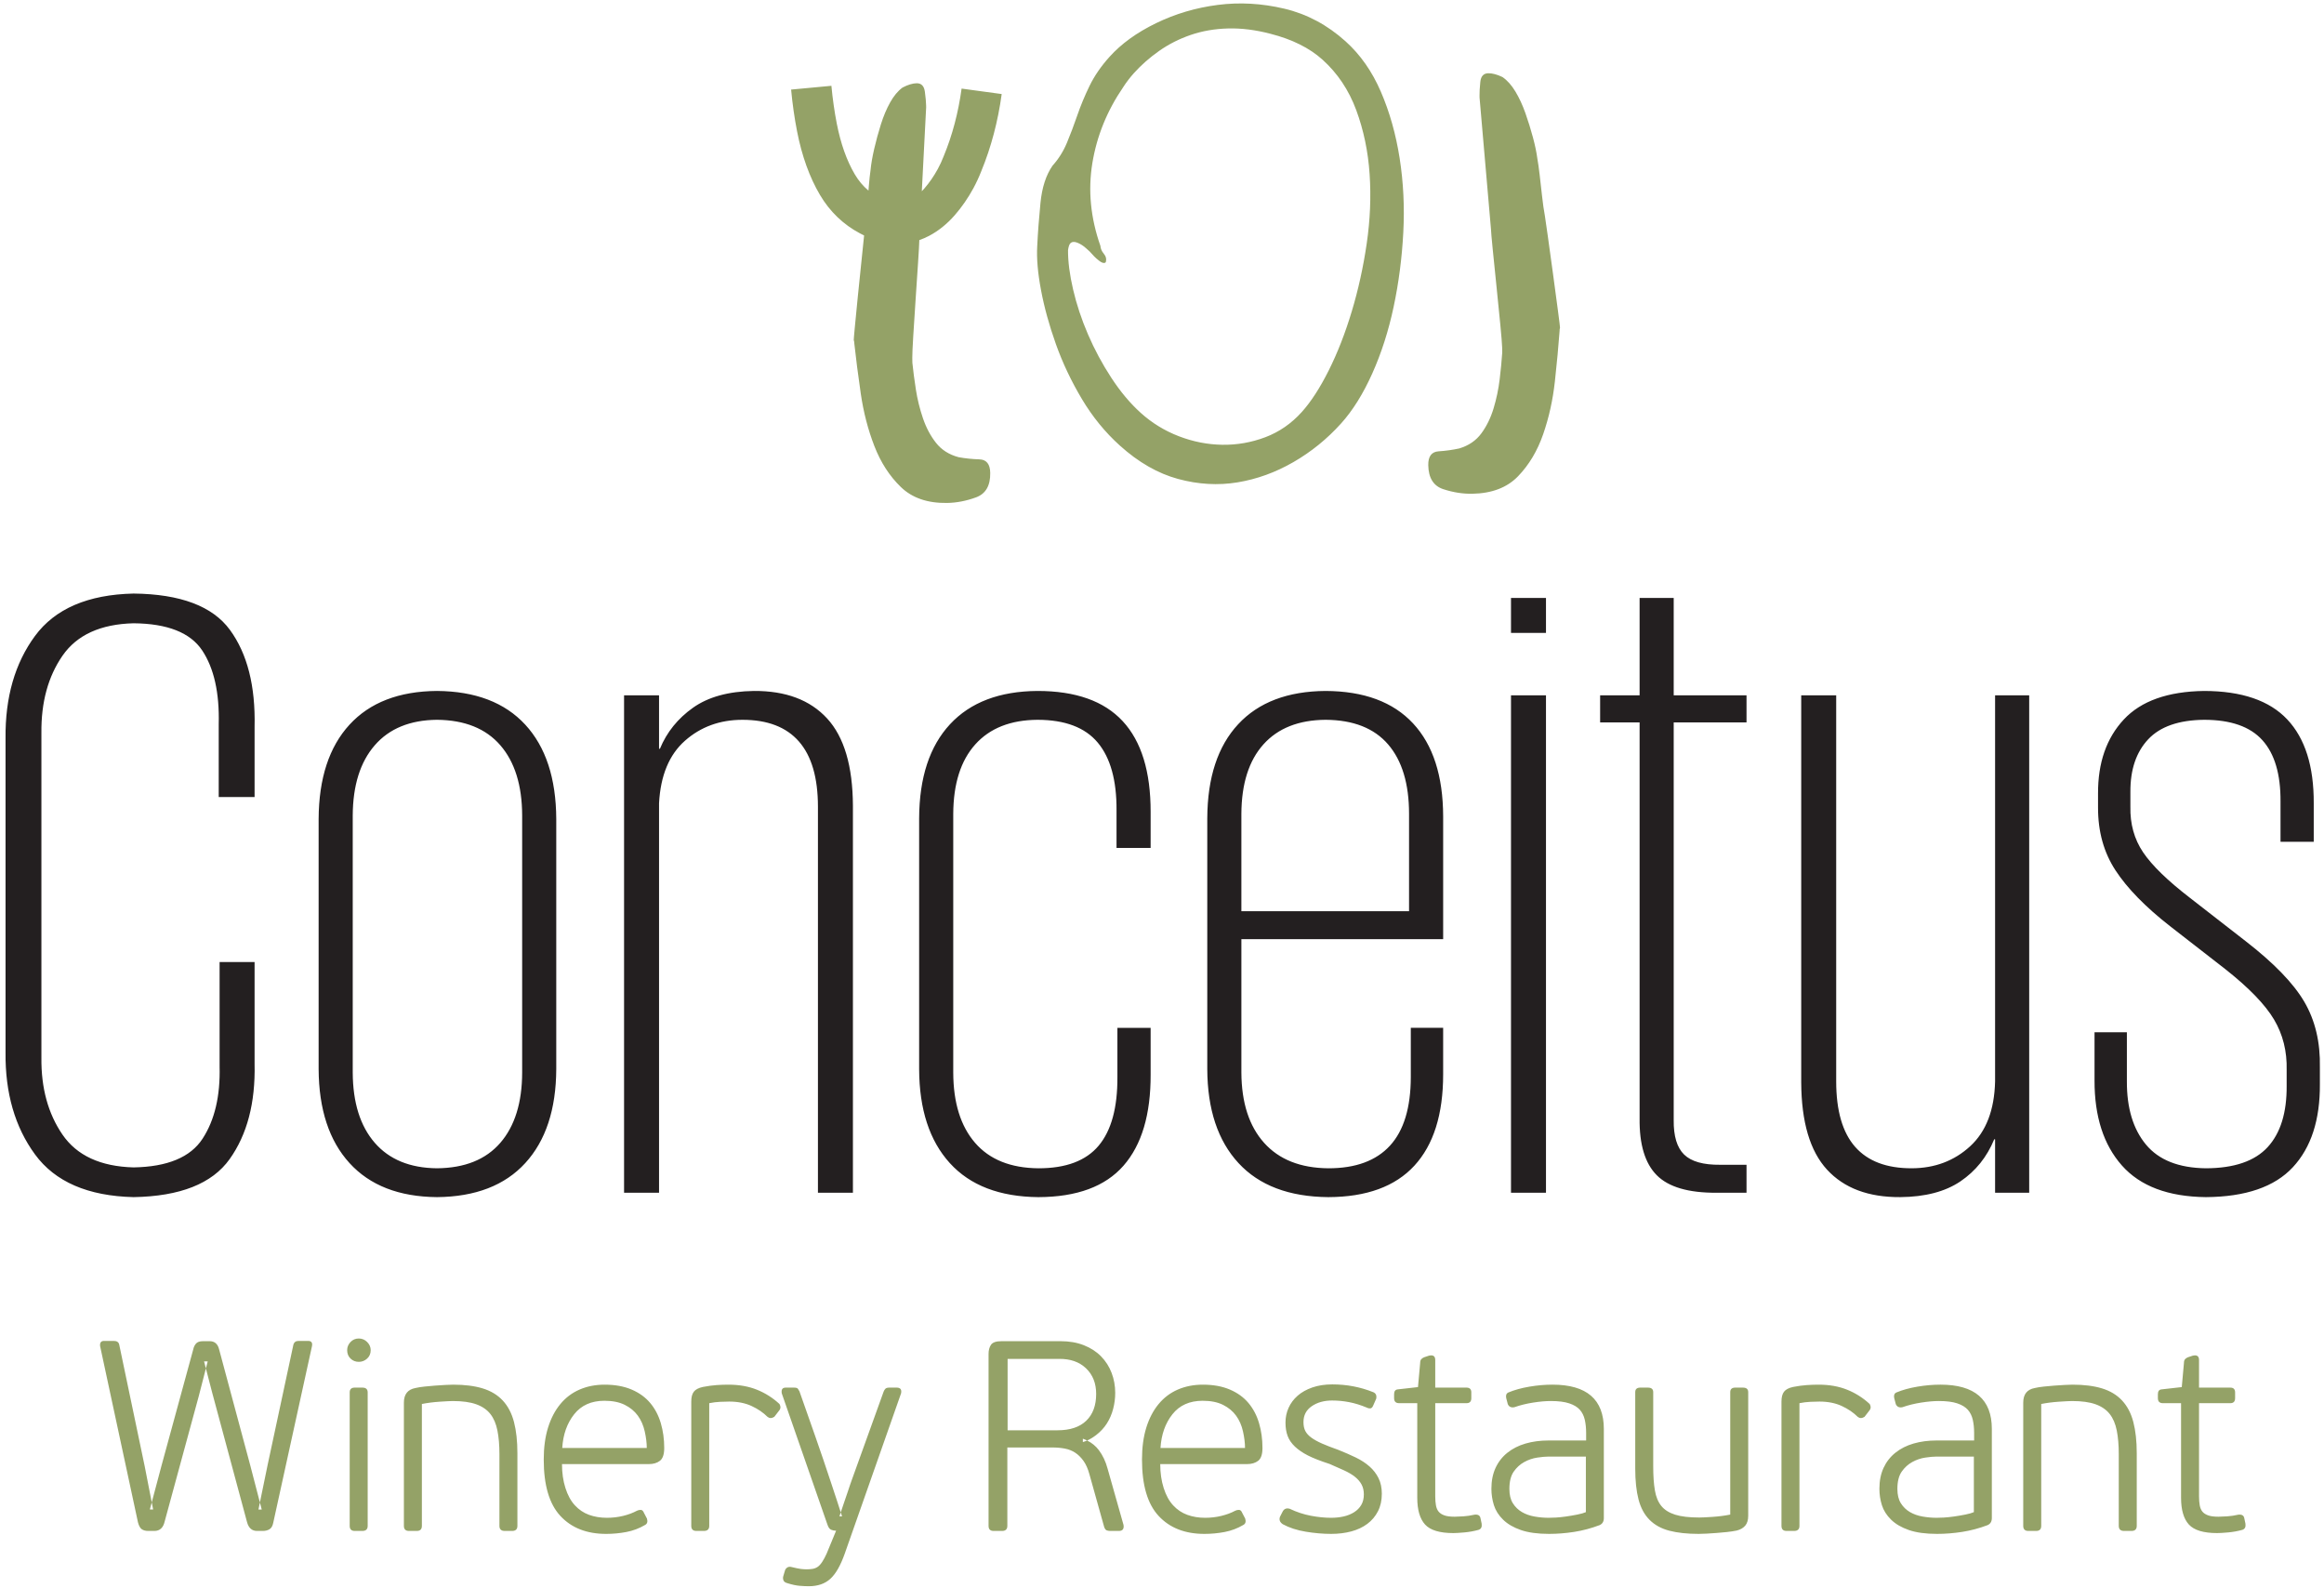 <svg width="420" height="287" viewBox="0 0 420 287" version="1.1" xmlns="http://www.w3.org/2000/svg" xml:space="preserve" style="fill-rule:evenodd;clip-rule:evenodd;stroke-linejoin:round;stroke-miterlimit:2;">
    <path d="M331.842,125.644l0,69.761c0.003,5.302 1.147,9.246 3.431,11.833c2.284,2.586 5.688,3.874 10.213,3.864c4.168,-0.01 7.692,-1.338 10.571,-3.983c2.879,-2.647 4.379,-6.55 4.501,-11.714l0,-69.761l6.164,0l0,89.877l-6.164,0l0,-9.651l-0.158,0c-1.323,3.208 -3.358,5.741 -6.108,7.599c-2.751,1.858 -6.373,2.806 -10.869,2.845c-5.743,0.038 -10.155,-1.617 -13.235,-4.964c-3.08,-3.347 -4.636,-8.609 -4.668,-15.786l0,-69.92l6.322,0Zm-123.897,60.084l0,8.405c0.028,7.238 -1.608,12.739 -4.906,16.503c-3.298,3.763 -8.424,5.657 -15.377,5.679c-7.007,-0.063 -12.344,-2.114 -16.012,-6.155c-3.668,-4.041 -5.516,-9.701 -5.541,-16.978l0,-45.356c0.039,-7.341 1.899,-12.994 5.581,-16.959c3.681,-3.966 8.953,-5.97 15.813,-6.016c6.891,-0.001 12.023,1.82 15.397,5.461c3.374,3.641 5.056,9.109 5.045,16.403l0,6.502l-6.163,0l0,-6.819c0.03,-5.398 -1.101,-9.469 -3.391,-12.211c-2.291,-2.743 -5.92,-4.117 -10.888,-4.124c-4.869,0.033 -8.616,1.514 -11.244,4.441c-2.628,2.927 -3.957,7.103 -3.986,12.528l0,46.784c0.017,5.438 1.332,9.667 3.946,12.687c2.615,3.02 6.429,4.553 11.443,4.599c4.968,0.007 8.597,-1.354 10.887,-4.084c2.291,-2.728 3.421,-6.865 3.391,-12.409l0,-8.881l6.005,0Zm-107.416,-37.744c-0.035,-7.347 -1.902,-13.026 -5.6,-17.038c-3.698,-4.011 -9.015,-6.043 -15.952,-6.095c-6.861,0.052 -12.131,2.084 -15.813,6.095c-3.682,4.012 -5.542,9.691 -5.58,17.038l0,45.198c0.038,7.277 1.898,12.937 5.58,16.978c3.682,4.041 8.952,6.093 15.813,6.154c6.937,-0.061 12.254,-2.113 15.952,-6.154c3.698,-4.041 5.565,-9.701 5.6,-16.978l0,-45.198Zm-54.52,25.852l0,18.395c0.16,7.04 -1.344,12.778 -4.511,17.216c-3.167,4.437 -8.953,6.726 -17.358,6.867c-8.252,-0.197 -14.19,-2.77 -17.815,-7.72c-3.626,-4.95 -5.4,-11.091 -5.323,-18.425l0,-56.772c-0.077,-7.403 1.697,-13.564 5.323,-18.484c3.625,-4.92 9.563,-7.474 17.815,-7.661c8.474,0.092 14.28,2.282 17.417,6.571c3.137,4.289 4.621,10.126 4.452,17.513l0,12.687l-6.481,0l0,-13.163c0.143,-5.685 -0.856,-10.133 -2.994,-13.341c-2.138,-3.208 -6.27,-4.84 -12.394,-4.896c-5.969,0.152 -10.252,2.108 -12.85,5.868c-2.598,3.76 -3.867,8.411 -3.807,13.955l0,58.675c-0.06,5.474 1.209,10.106 3.807,13.895c2.598,3.79 6.881,5.766 12.85,5.928c6.131,-0.106 10.289,-1.837 12.473,-5.194c2.185,-3.356 3.21,-7.704 3.074,-13.043l0,-18.871l6.322,0Zm338.367,12.685l0,8.881c-0.02,4.817 1.13,8.623 3.45,11.418c2.321,2.796 5.93,4.222 10.828,4.282c5.121,-0.016 8.842,-1.292 11.166,-3.826c2.323,-2.534 3.466,-6.228 3.43,-11.081l0,-2.855c0.083,-3.376 -0.677,-6.416 -2.28,-9.119c-1.603,-2.702 -4.545,-5.742 -8.825,-9.119l-9.996,-7.77c-4.425,-3.46 -7.699,-6.81 -9.822,-10.051c-2.123,-3.241 -3.177,-7.028 -3.164,-11.359l0,-2.537c-0.024,-5.56 1.526,-10.016 4.649,-13.37c3.123,-3.355 7.965,-5.075 14.525,-5.164c6.795,0.012 11.802,1.727 15.021,5.144c3.219,3.416 4.815,8.461 4.788,15.134l0,6.978l-6.005,0l0,-7.295c0.03,-4.916 -1.061,-8.603 -3.273,-11.061c-2.211,-2.459 -5.722,-3.687 -10.531,-3.687c-4.581,0.046 -7.953,1.222 -10.114,3.528c-2.162,2.306 -3.233,5.465 -3.213,9.475l0,2.696c-0.066,3.126 0.7,5.875 2.3,8.247c1.6,2.372 4.429,5.122 8.489,8.247l9.995,7.771c5.136,3.975 8.688,7.642 10.653,11.002c1.965,3.36 2.901,7.305 2.808,11.835l0,3.013c0.044,6.471 -1.584,11.483 -4.886,15.035c-3.302,3.553 -8.54,5.352 -15.715,5.401c-6.807,-0.075 -11.868,-1.98 -15.179,-5.718c-3.311,-3.737 -4.96,-8.854 -4.946,-15.353l0,-8.722l5.847,0Zm-123.565,-0.799l0,8.407c-0.002,7.24 -1.737,12.742 -5.204,16.506c-3.466,3.764 -8.651,5.657 -15.555,5.679c-7.089,-0.061 -12.498,-2.113 -16.229,-6.155c-3.732,-4.041 -5.611,-9.702 -5.64,-16.981l0,-45.347c0.038,-7.343 1.898,-12.997 5.58,-16.963c3.681,-3.966 8.953,-5.971 15.813,-6.017c6.923,0.032 12.188,1.985 15.793,5.858c3.606,3.874 5.42,9.475 5.442,16.805l0,22.187l-36.465,0l0,24.111c0.029,5.439 1.398,9.67 4.105,12.69c2.707,3.02 6.574,4.554 11.601,4.6c4.925,0.007 8.64,-1.355 11.144,-4.085c2.505,-2.729 3.761,-6.867 3.768,-12.412l0,-8.883l5.847,0Zm41.666,-77.677l0,17.599l13.16,0l0,4.895l-13.16,0l0,71.841c-0.035,2.904 0.592,4.986 1.883,6.244c1.292,1.259 3.466,1.874 6.521,1.844l4.756,0l0,5.054l-5.391,0c-5.086,0.033 -8.694,-1.021 -10.827,-3.163c-2.133,-2.143 -3.168,-5.575 -3.105,-10.296l0,-71.524l-7.134,0l0,-4.895l7.134,0l0,-17.599l6.163,0Zm-183.213,27.251c1.242,-3.001 3.238,-5.475 5.989,-7.421c2.749,-1.947 6.412,-2.955 10.986,-3.024c5.744,-0.037 10.155,1.618 13.236,4.965c3.08,3.347 4.636,8.608 4.668,15.786l0,69.919l-6.322,0l0,-69.761c-0.003,-5.232 -1.147,-9.156 -3.431,-11.772c-2.284,-2.617 -5.688,-3.924 -10.213,-3.924c-4.079,0.003 -7.543,1.265 -10.392,3.785c-2.849,2.52 -4.409,6.279 -4.68,11.277l0,70.395l-6.322,0l0,-89.877l6.322,0l0,9.652l0.159,0Zm160.13,-9.652l0,89.877l-6.322,0l0,-89.877l6.322,0Zm-200.417,85.458c-4.869,-0.046 -8.617,-1.579 -11.244,-4.599c-2.627,-3.02 -3.957,-7.249 -3.986,-12.687l0,-46.466c0.029,-5.439 1.359,-9.667 3.986,-12.687c2.627,-3.02 6.375,-4.553 11.244,-4.6c5.014,0.047 8.828,1.58 11.442,4.6c2.615,3.02 3.931,7.248 3.947,12.687l0,46.466c-0.016,5.438 -1.332,9.667 -3.947,12.687c-2.614,3.02 -6.428,4.553 -11.442,4.599Zm175.671,-46.455l0,-17.609c-0.004,-5.427 -1.266,-9.605 -3.788,-12.533c-2.522,-2.928 -6.283,-4.408 -11.284,-4.441c-4.869,0.033 -8.616,1.513 -11.244,4.441c-2.628,2.928 -3.957,7.106 -3.986,12.533l0,17.609l30.302,0Zm24.746,-56.602l0,6.322l-6.322,0l0,-6.322l6.322,0Z" style="fill:#231f20;"></path>
    <path d="M151.944,273.279c0.22,-0.657 0.424,-1.26 0.611,-1.811c0.254,-0.745 0.472,-1.384 0.656,-1.919c0.184,-0.534 0.329,-0.968 0.434,-1.299c0.105,-0.332 0.211,-0.631 0.317,-0.896l5.733,-15.904c0.085,-0.212 0.193,-0.384 0.326,-0.517c0.132,-0.132 0.367,-0.198 0.703,-0.198l1.332,0c0.672,0 0.933,0.35 0.782,1.048l-10.175,28.957c-0.757,2.139 -1.625,3.655 -2.602,4.546c-0.978,0.891 -2.276,1.338 -3.895,1.338c-0.475,0 -1.026,-0.025 -1.654,-0.076c-0.628,-0.051 -1.367,-0.209 -2.217,-0.475c-0.38,-0.098 -0.616,-0.27 -0.709,-0.519c-0.093,-0.248 -0.104,-0.493 -0.033,-0.734l0.343,-1.148c0.267,-0.482 0.652,-0.653 1.158,-0.514c0.781,0.188 1.344,0.303 1.69,0.346c0.345,0.042 0.692,0.064 1.041,0.064c0.384,0 0.741,-0.027 1.07,-0.081c0.329,-0.055 0.631,-0.174 0.906,-0.357c0.275,-0.182 0.55,-0.482 0.825,-0.9c0.275,-0.417 0.543,-0.918 0.806,-1.502l1.712,-4.143l-0.085,0c-0.269,0 -0.545,-0.059 -0.83,-0.177c-0.286,-0.12 -0.514,-0.458 -0.686,-1.016l-8.224,-23.629c-0.11,-0.685 0.124,-1.028 0.7,-1.028l1.523,0c0.359,0 0.591,0.069 0.695,0.208c0.102,0.138 0.196,0.29 0.279,0.456c0.985,2.798 1.948,5.536 2.888,8.214c0.94,2.678 1.881,5.449 2.825,8.311c0.33,0.959 0.665,1.973 1.006,3.041c0.256,0.803 0.505,1.575 0.749,2.314c-0.079,0.234 -0.159,0.474 -0.241,0.72l0.479,0c-0.079,-0.236 -0.158,-0.476 -0.238,-0.72Zm-42.673,-23.077c1.872,0 3.496,0.294 4.873,0.882c1.377,0.588 2.498,1.398 3.363,2.43c0.866,1.033 1.504,2.249 1.916,3.648c0.411,1.4 0.617,2.893 0.617,4.48c0,1.146 -0.259,1.917 -0.776,2.316c-0.518,0.4 -1.196,0.599 -2.036,0.599l-15.665,0c0,1.576 0.206,3.013 0.619,4.313c0.412,1.3 0.983,2.346 1.713,3.135c0.728,0.791 1.581,1.363 2.557,1.718c0.976,0.356 2.055,0.534 3.237,0.534c1.003,0 1.975,-0.114 2.917,-0.342c0.942,-0.229 1.781,-0.541 2.517,-0.939c0.194,-0.098 0.416,-0.147 0.665,-0.147c0.249,0 0.445,0.177 0.586,0.532l0.546,1.042c0.165,0.549 0.056,0.93 -0.329,1.14c-1.055,0.624 -2.183,1.05 -3.384,1.28c-1.201,0.229 -2.422,0.344 -3.661,0.344c-3.505,0 -6.262,-1.08 -8.269,-3.24c-2.008,-2.16 -3.012,-5.559 -3.012,-10.196c0,-2.176 0.26,-4.1 0.78,-5.773c0.52,-1.673 1.261,-3.09 2.223,-4.252c0.964,-1.162 2.125,-2.037 3.484,-2.623c1.358,-0.588 2.865,-0.881 4.519,-0.881Zm108.118,0c1.871,0 3.495,0.294 4.872,0.882c1.377,0.588 2.498,1.398 3.363,2.43c0.866,1.033 1.504,2.249 1.916,3.648c0.411,1.4 0.617,2.893 0.617,4.48c0,1.146 -0.259,1.917 -0.776,2.316c-0.518,0.4 -1.196,0.599 -2.036,0.599l-15.665,0c0,1.576 0.207,3.013 0.619,4.313c0.412,1.3 0.984,2.346 1.712,3.135c0.729,0.791 1.583,1.363 2.558,1.718c0.977,0.356 2.055,0.534 3.237,0.534c1.003,0 1.975,-0.114 2.917,-0.342c0.942,-0.229 1.781,-0.541 2.517,-0.939c0.194,-0.098 0.416,-0.147 0.665,-0.147c0.249,0 0.445,0.177 0.586,0.532l0.546,1.042c0.165,0.549 0.056,0.93 -0.328,1.14c-1.056,0.624 -2.184,1.05 -3.385,1.28c-1.201,0.229 -2.421,0.344 -3.661,0.344c-3.505,0 -6.262,-1.08 -8.269,-3.24c-2.008,-2.16 -3.011,-5.559 -3.011,-10.196c0,-2.176 0.259,-4.1 0.779,-5.773c0.52,-1.673 1.261,-3.09 2.224,-4.252c0.963,-1.162 2.124,-2.037 3.483,-2.623c1.358,-0.588 2.865,-0.881 4.52,-0.881Zm78.137,1.35c0,-0.544 0.304,-0.817 0.912,-0.817l1.377,0c0.64,0 0.96,0.273 0.96,0.818l0,13.426c0,1.699 0.099,3.135 0.297,4.311c0.199,1.176 0.587,2.118 1.165,2.827c0.578,0.709 1.411,1.235 2.496,1.577c1.087,0.343 2.539,0.514 4.357,0.514c0.455,0 1.254,-0.038 2.397,-0.114c1.142,-0.077 2.211,-0.215 3.206,-0.414l0,-22.127c0,-0.545 0.304,-0.818 0.913,-0.818l1.377,0c0.64,0 0.96,0.273 0.96,0.817l0,22.321c0,0.784 -0.181,1.387 -0.541,1.808c-0.361,0.421 -0.874,0.716 -1.539,0.882c-0.576,0.116 -1.161,0.205 -1.756,0.267c-0.595,0.064 -1.206,0.119 -1.832,0.167c-0.627,0.048 -1.23,0.088 -1.811,0.121c-0.581,0.032 -1.071,0.049 -1.47,0.049c-2.075,0 -3.843,-0.192 -5.301,-0.573c-1.459,-0.382 -2.653,-1.037 -3.582,-1.968c-0.929,-0.93 -1.592,-2.156 -1.99,-3.681c-0.397,-1.523 -0.595,-3.387 -0.595,-5.591l0,-13.802Zm-5.673,22.75c0,0.622 -0.254,1.049 -0.762,1.28c-1.525,0.578 -3.061,0.986 -4.608,1.226c-1.548,0.239 -3.057,0.359 -4.529,0.359c-2.059,0 -3.758,-0.232 -5.097,-0.696c-1.34,-0.464 -2.412,-1.09 -3.216,-1.878c-0.804,-0.788 -1.357,-1.66 -1.657,-2.615c-0.3,-0.955 -0.452,-1.943 -0.452,-2.964c0,-1.43 0.251,-2.686 0.75,-3.771c0.5,-1.084 1.212,-1.997 2.139,-2.739c0.927,-0.743 2.023,-1.297 3.288,-1.664c1.267,-0.367 2.65,-0.55 4.152,-0.55l6.791,0l0,-1.374c0,-0.868 -0.082,-1.658 -0.245,-2.372c-0.163,-0.713 -0.461,-1.315 -0.895,-1.806c-0.435,-0.49 -1.072,-0.876 -1.914,-1.157c-0.841,-0.28 -1.945,-0.421 -3.312,-0.421c-0.938,0 -2.009,0.094 -3.213,0.282c-1.205,0.188 -2.334,0.467 -3.387,0.837c-0.584,0.111 -0.981,-0.075 -1.192,-0.558l-0.284,-1.086c-0.109,-0.512 0.021,-0.852 0.392,-1.022c1.09,-0.455 2.35,-0.804 3.781,-1.047c1.431,-0.242 2.827,-0.364 4.189,-0.364c6.187,0 9.281,2.669 9.281,8.007l0,16.093Zm70.119,0c0,0.622 -0.254,1.049 -0.762,1.28c-1.524,0.578 -3.061,0.986 -4.608,1.226c-1.547,0.239 -3.057,0.359 -4.529,0.359c-2.059,0 -3.758,-0.232 -5.097,-0.696c-1.34,-0.464 -2.411,-1.09 -3.216,-1.878c-0.803,-0.788 -1.356,-1.66 -1.657,-2.615c-0.301,-0.955 -0.451,-1.943 -0.451,-2.964c0,-1.43 0.25,-2.686 0.75,-3.771c0.499,-1.084 1.212,-1.997 2.139,-2.739c0.926,-0.743 2.022,-1.297 3.287,-1.664c1.267,-0.367 2.651,-0.55 4.152,-0.55l6.791,0l0,-1.374c0,-0.868 -0.082,-1.658 -0.245,-2.372c-0.163,-0.713 -0.461,-1.315 -0.895,-1.806c-0.435,-0.49 -1.072,-0.876 -1.913,-1.157c-0.841,-0.28 -1.946,-0.421 -3.313,-0.421c-0.937,0 -2.009,0.094 -3.213,0.282c-1.205,0.188 -2.334,0.467 -3.387,0.837c-0.583,0.111 -0.98,-0.075 -1.191,-0.558l-0.285,-1.086c-0.109,-0.512 0.021,-0.852 0.392,-1.022c1.09,-0.455 2.35,-0.804 3.781,-1.047c1.431,-0.242 2.827,-0.364 4.189,-0.364c6.188,0 9.281,2.669 9.281,8.007l0,16.093Zm-110.244,-4.384c0,1.194 -0.231,2.244 -0.694,3.151c-0.462,0.908 -1.102,1.668 -1.917,2.28c-0.816,0.611 -1.782,1.067 -2.899,1.367c-1.117,0.3 -2.333,0.45 -3.646,0.45c-1.454,0 -2.979,-0.131 -4.577,-0.394c-1.597,-0.263 -2.985,-0.713 -4.162,-1.351c-0.531,-0.356 -0.702,-0.803 -0.513,-1.34l0.429,-0.841c0.272,-0.591 0.717,-0.794 1.335,-0.611c1.255,0.597 2.53,1.017 3.825,1.262c1.295,0.244 2.509,0.366 3.641,0.366c0.819,0 1.582,-0.081 2.288,-0.243c0.707,-0.162 1.334,-0.416 1.882,-0.763c0.548,-0.346 0.978,-0.781 1.29,-1.308c0.313,-0.526 0.469,-1.162 0.469,-1.909c0,-0.676 -0.133,-1.267 -0.4,-1.773c-0.267,-0.505 -0.664,-0.971 -1.192,-1.396c-0.527,-0.425 -1.209,-0.827 -2.047,-1.207c-0.838,-0.379 -1.687,-0.755 -2.547,-1.129c-1.653,-0.534 -2.955,-1.043 -3.906,-1.526c-0.951,-0.484 -1.737,-1.019 -2.357,-1.604c-0.619,-0.586 -1.059,-1.227 -1.321,-1.923c-0.261,-0.696 -0.391,-1.503 -0.391,-2.421c0,-0.949 0.186,-1.838 0.559,-2.667c0.371,-0.828 0.913,-1.555 1.625,-2.183c0.711,-0.626 1.598,-1.125 2.659,-1.496c1.061,-0.37 2.271,-0.556 3.629,-0.556c2.595,0 5.061,0.469 7.397,1.408c0.463,0.197 0.639,0.585 0.528,1.165l-0.541,1.231c-0.141,0.356 -0.332,0.533 -0.573,0.533c-0.241,0 -0.433,-0.047 -0.576,-0.141c-1.099,-0.459 -2.162,-0.787 -3.187,-0.987c-1.026,-0.199 -2.058,-0.298 -3.098,-0.298c-1.451,0 -2.676,0.342 -3.675,1.028c-0.998,0.686 -1.498,1.642 -1.498,2.869c0,0.645 0.111,1.182 0.334,1.611c0.222,0.429 0.58,0.827 1.076,1.191c0.495,0.364 1.141,0.722 1.936,1.073c0.794,0.351 1.775,0.731 2.939,1.14c1.142,0.457 2.193,0.916 3.153,1.378c0.96,0.464 1.791,1.004 2.491,1.621c0.701,0.617 1.248,1.327 1.642,2.131c0.394,0.804 0.59,1.741 0.59,2.812Zm3.131,-16.37c-0.608,0 -0.913,-0.303 -0.913,-0.908l0,-0.706c0,-0.537 0.213,-0.829 0.638,-0.877l3.678,-0.416l0.394,-4.359c0,-0.288 0.061,-0.508 0.182,-0.659c0.121,-0.151 0.301,-0.276 0.539,-0.372l0.853,-0.283c0.768,-0.186 1.152,0.074 1.152,0.777l0,4.99l5.652,0c0.577,0 0.866,0.288 0.866,0.863l0,1.039c0,0.607 -0.289,0.911 -0.866,0.911l-5.652,0l0,16.807c0,0.64 0.042,1.192 0.127,1.656c0.084,0.464 0.244,0.839 0.479,1.128c0.236,0.288 0.578,0.514 1.029,0.678c0.45,0.164 1.075,0.245 1.876,0.245c0.392,0 0.917,-0.022 1.574,-0.066c0.658,-0.043 1.332,-0.144 2.026,-0.301c0.632,-0.072 0.989,0.149 1.072,0.664l0.205,0.961c0.085,0.597 -0.102,0.969 -0.561,1.118c-0.819,0.227 -1.672,0.382 -2.561,0.463c-0.889,0.08 -1.553,0.12 -1.993,0.12c-2.465,0 -4.168,-0.516 -5.11,-1.546c-0.942,-1.032 -1.412,-2.646 -1.412,-4.843l0,-17.084l-3.274,0Zm138.034,0c-0.608,0 -0.913,-0.303 -0.913,-0.908l0,-0.706c0,-0.537 0.213,-0.829 0.639,-0.877l3.677,-0.416l0.394,-4.359c0,-0.288 0.061,-0.508 0.182,-0.659c0.122,-0.151 0.301,-0.276 0.539,-0.372l0.852,-0.283c0.769,-0.186 1.153,0.074 1.153,0.777l0,4.99l5.652,0c0.577,0 0.867,0.288 0.867,0.863l0,1.039c0,0.607 -0.29,0.911 -0.867,0.911l-5.652,0l0,16.807c0,0.64 0.042,1.192 0.127,1.656c0.084,0.464 0.244,0.839 0.479,1.128c0.236,0.288 0.579,0.514 1.029,0.678c0.45,0.164 1.076,0.245 1.877,0.245c0.392,0 0.916,-0.022 1.574,-0.066c0.656,-0.043 1.332,-0.144 2.025,-0.301c0.632,-0.072 0.99,0.149 1.072,0.664l0.205,0.961c0.085,0.597 -0.101,0.969 -0.562,1.118c-0.818,0.227 -1.672,0.382 -2.56,0.463c-0.888,0.08 -1.553,0.12 -1.992,0.12c-2.465,0 -4.169,-0.516 -5.111,-1.546c-0.941,-1.032 -1.412,-2.646 -1.412,-4.843l0,-17.084l-3.274,0Zm-263.685,23.085l-1.358,0c-0.614,0 -0.922,-0.304 -0.922,-0.913l0,-22.465c0,-0.784 0.154,-1.377 0.46,-1.778c0.307,-0.401 0.851,-0.689 1.635,-0.862c0.912,-0.175 1.739,-0.287 2.48,-0.338c0.741,-0.051 1.454,-0.075 2.139,-0.075c1.931,0 3.651,0.304 5.159,0.913c1.509,0.608 2.865,1.468 4.069,2.58c0.228,0.408 0.236,0.768 0.022,1.079l-0.952,1.236c-0.448,0.29 -0.854,0.298 -1.216,0.022c-0.791,-0.79 -1.761,-1.451 -2.911,-1.981c-1.15,-0.529 -2.492,-0.794 -4.029,-0.794c-0.433,0 -0.982,0.016 -1.647,0.046c-0.665,0.031 -1.317,0.112 -1.959,0.245l0,22.173c0,0.608 -0.324,0.912 -0.97,0.912Zm197.026,0l-1.359,0c-0.614,0 -0.921,-0.304 -0.921,-0.913l0,-22.465c0,-0.784 0.153,-1.377 0.46,-1.778c0.306,-0.401 0.851,-0.689 1.634,-0.862c0.913,-0.175 1.739,-0.287 2.48,-0.338c0.741,-0.051 1.454,-0.075 2.139,-0.075c1.931,0 3.652,0.304 5.16,0.913c1.508,0.608 2.865,1.468 4.069,2.58c0.228,0.408 0.236,0.768 0.022,1.079l-0.952,1.236c-0.449,0.29 -0.854,0.298 -1.216,0.022c-0.791,-0.79 -1.761,-1.451 -2.911,-1.981c-1.15,-0.529 -2.492,-0.794 -4.029,-0.794c-0.434,0 -0.983,0.016 -1.647,0.046c-0.665,0.031 -1.318,0.112 -1.96,0.245l0,22.173c0,0.608 -0.323,0.912 -0.969,0.912Zm-258.745,0l-1.377,0c-0.608,0 -0.912,-0.305 -0.912,-0.913l0,-24.122c0,-0.576 0.304,-0.864 0.912,-0.864l1.377,0c0.64,0 0.96,0.288 0.96,0.864l0,24.122c0,0.608 -0.32,0.913 -0.96,0.913Zm302.484,0l-1.406,0c-0.615,0 -0.922,-0.304 -0.922,-0.913l0,-22.273c0,-1.503 0.695,-2.382 2.084,-2.638c0.475,-0.111 1.018,-0.198 1.628,-0.262c0.609,-0.065 1.228,-0.121 1.855,-0.169c0.627,-0.048 1.261,-0.09 1.901,-0.124c0.641,-0.035 1.119,-0.052 1.434,-0.052c2.075,0 3.852,0.224 5.33,0.673c1.479,0.45 2.69,1.18 3.633,2.191c0.943,1.011 1.621,2.307 2.032,3.889c0.411,1.581 0.617,3.458 0.617,5.629l0,13.136c0,0.609 -0.32,0.913 -0.96,0.913l-1.329,0c-0.64,0 -0.96,-0.304 -0.96,-0.913l0,-12.951c0,-1.642 -0.121,-3.071 -0.363,-4.288c-0.243,-1.217 -0.67,-2.214 -1.282,-2.989c-0.613,-0.776 -1.464,-1.358 -2.553,-1.748c-1.088,-0.389 -2.5,-0.584 -4.232,-0.584c-0.391,0 -1.174,0.04 -2.349,0.118c-1.174,0.078 -2.253,0.217 -3.236,0.415l0,22.027c0,0.609 -0.307,0.913 -0.922,0.913Zm-186.883,0l-1.521,0c-0.609,0 -0.913,-0.304 -0.913,-0.913l0,-31.082c0,-0.654 0.145,-1.2 0.437,-1.637c0.29,-0.437 0.925,-0.656 1.902,-0.656l10.699,0c1.547,0 2.941,0.243 4.178,0.728c1.239,0.486 2.276,1.157 3.115,2.014c0.839,0.857 1.475,1.853 1.908,2.989c0.434,1.134 0.651,2.339 0.651,3.611c0,0.981 -0.126,1.949 -0.377,2.906c-0.252,0.957 -0.629,1.831 -1.133,2.621c-0.504,0.791 -1.153,1.491 -1.948,2.101c-0.538,0.413 -1.077,0.739 -1.618,0.979c0.861,0.426 1.568,1.007 2.119,1.741c0.708,0.943 1.233,2.055 1.576,3.335l2.883,10.183c0.111,0.72 -0.17,1.08 -0.842,1.08l-1.618,0c-0.124,0 -0.296,-0.028 -0.519,-0.083c-0.222,-0.056 -0.396,-0.271 -0.522,-0.646c-0.444,-1.587 -0.887,-3.172 -1.332,-4.758c-0.443,-1.586 -0.887,-3.173 -1.332,-4.762c-0.266,-0.981 -0.622,-1.784 -1.069,-2.408c-0.447,-0.624 -0.945,-1.118 -1.496,-1.48c-0.55,-0.363 -1.174,-0.611 -1.873,-0.745c-0.698,-0.133 -1.44,-0.2 -2.225,-0.2l-8.17,0l0,14.169c0,0.609 -0.32,0.913 -0.96,0.913Zm-105.769,0l-1.407,0c-0.614,0 -0.921,-0.304 -0.921,-0.913l0,-22.273c0,-1.503 0.694,-2.382 2.084,-2.638c0.475,-0.111 1.017,-0.198 1.628,-0.262c0.609,-0.065 1.228,-0.121 1.855,-0.169c0.627,-0.048 1.261,-0.09 1.901,-0.124c0.64,-0.035 1.119,-0.052 1.434,-0.052c2.074,0 3.852,0.224 5.33,0.673c1.478,0.45 2.69,1.18 3.633,2.191c0.943,1.011 1.62,2.307 2.032,3.889c0.411,1.581 0.616,3.458 0.616,5.629l0,13.136c0,0.609 -0.319,0.913 -0.959,0.913l-1.33,0c-0.639,0 -0.959,-0.304 -0.959,-0.913l0,-12.951c0,-1.642 -0.122,-3.071 -0.364,-4.288c-0.242,-1.217 -0.669,-2.214 -1.281,-2.989c-0.613,-0.776 -1.464,-1.358 -2.553,-1.748c-1.089,-0.389 -2.5,-0.584 -4.232,-0.584c-0.391,0 -1.175,0.04 -2.349,0.118c-1.175,0.078 -2.254,0.217 -3.237,0.415l0,22.027c0,0.609 -0.307,0.913 -0.921,0.913Zm-47.428,0l-1.094,0c-0.487,0 -0.878,-0.102 -1.172,-0.305c-0.294,-0.204 -0.525,-0.619 -0.692,-1.244l-6.844,-31.849c-0.068,-0.625 0.17,-0.939 0.715,-0.939l1.76,0c0.545,0 0.87,0.217 0.975,0.65l4.613,22.02l1.27,6.506l-0.342,1.288l0.594,0l-0.252,-1.288l1.76,-6.619l5.749,-21.058c0.076,-0.379 0.237,-0.717 0.486,-1.01c0.247,-0.293 0.672,-0.44 1.276,-0.44l1.189,0c0.886,0 1.453,0.475 1.699,1.422l5.662,21.086l1.725,6.637l-0.261,1.27l0.591,0l-0.33,-1.27l1.416,-6.884l4.625,-21.58c0.118,-0.486 0.436,-0.73 0.953,-0.73l1.713,0c0.609,0 0.839,0.333 0.693,0.999l-6.995,31.889c-0.113,0.561 -0.337,0.943 -0.675,1.145c-0.337,0.203 -0.739,0.304 -1.207,0.304l-1.046,0c-0.914,0 -1.515,-0.531 -1.802,-1.593l-6.294,-23.375l-1.141,-4.395l0.329,-1.276l-0.66,0l0.331,1.276l-1.285,4.995l-6.167,22.668c-0.258,1.133 -0.879,1.7 -1.865,1.7Zm258.711,-13.434l-6.793,0c-0.525,0 -1.193,0.061 -2.004,0.184c-0.812,0.122 -1.593,0.389 -2.344,0.801c-0.75,0.412 -1.385,0.992 -1.904,1.74c-0.518,0.748 -0.777,1.785 -0.777,3.113c0,1.066 0.209,1.932 0.629,2.596c0.419,0.665 0.962,1.193 1.63,1.584c0.667,0.392 1.43,0.663 2.289,0.814c0.858,0.15 1.702,0.226 2.529,0.226c0.379,0 0.822,-0.014 1.33,-0.042c0.508,-0.028 1.109,-0.09 1.803,-0.187c0.693,-0.098 1.379,-0.214 2.057,-0.349c0.678,-0.135 1.196,-0.282 1.555,-0.442l0,-10.038Zm70.119,0l-6.792,0c-0.525,0 -1.194,0.061 -2.005,0.184c-0.811,0.122 -1.592,0.389 -2.343,0.801c-0.751,0.412 -1.386,0.992 -1.905,1.74c-0.517,0.748 -0.777,1.785 -0.777,3.113c0,1.066 0.21,1.932 0.63,2.596c0.418,0.665 0.962,1.193 1.629,1.584c0.667,0.392 1.43,0.663 2.289,0.814c0.859,0.15 1.702,0.226 2.529,0.226c0.38,0 0.823,-0.014 1.331,-0.042c0.508,-0.028 1.108,-0.09 1.802,-0.187c0.693,-0.098 1.379,-0.214 2.057,-0.349c0.678,-0.135 1.197,-0.282 1.555,-0.442l0,-10.038Zm-131.718,-1.552c0,-0.897 -0.122,-1.893 -0.367,-2.99c-0.244,-1.097 -0.662,-2.051 -1.252,-2.859c-0.589,-0.809 -1.377,-1.459 -2.361,-1.95c-0.985,-0.491 -2.212,-0.736 -3.682,-0.736c-2.352,0 -4.173,0.814 -5.461,2.442c-1.288,1.629 -2.006,3.66 -2.154,6.093l15.277,0Zm-108.118,0c0,-0.897 -0.121,-1.893 -0.366,-2.99c-0.244,-1.097 -0.662,-2.051 -1.252,-2.859c-0.589,-0.809 -1.377,-1.459 -2.361,-1.95c-0.985,-0.491 -2.212,-0.736 -3.682,-0.736c-2.353,0 -4.173,0.814 -5.461,2.442c-1.288,1.629 -2.006,3.66 -2.154,6.093l15.276,0Zm79.583,-1.353c-0.245,-0.122 -0.503,-0.231 -0.773,-0.327l0,0.61c0.258,-0.075 0.516,-0.169 0.773,-0.283Zm-14.371,-14.748l0,12.9l9.024,0c2.267,0 3.996,-0.576 5.19,-1.728c1.193,-1.152 1.79,-2.766 1.79,-4.842c0,-1.919 -0.611,-3.462 -1.832,-4.628c-1.222,-1.166 -2.858,-1.733 -4.91,-1.702l-9.262,0Zm-115.106,-1.576c0,0.624 -0.215,1.132 -0.646,1.523c-0.429,0.39 -0.931,0.587 -1.504,0.587c-0.581,0 -1.077,-0.197 -1.487,-0.587c-0.41,-0.391 -0.615,-0.899 -0.615,-1.523c0,-0.556 0.201,-1.046 0.605,-1.472c0.403,-0.425 0.903,-0.637 1.497,-0.637c0.586,0 1.091,0.212 1.515,0.638c0.423,0.427 0.635,0.917 0.635,1.471Zm89.959,-209.528c0.021,-0.258 0.041,-0.513 0.062,-0.766c0.101,-1.222 0.206,-2.199 0.315,-2.933c0.103,-1.1 0.324,-2.384 0.664,-3.854c0.34,-1.47 0.742,-2.941 1.204,-4.413c0.462,-1.472 1.019,-2.792 1.67,-3.963c0.649,-1.17 1.396,-2.067 2.24,-2.692c0.967,-0.505 1.816,-0.764 2.548,-0.776c0.853,-0.015 1.35,0.494 1.491,1.529c0.139,1.035 0.214,1.856 0.225,2.466l0.006,0.366l-0.783,15.148c0.149,-0.152 0.296,-0.311 0.441,-0.476c0.912,-1.045 1.735,-2.237 2.446,-3.541c0.183,-0.337 0.369,-0.708 0.553,-1.103c0.183,-0.394 0.352,-0.793 0.503,-1.183l0.033,-0.082c1.541,-3.729 2.622,-7.821 3.214,-12.161l7.246,0.987c-0.674,4.946 -1.914,9.631 -3.686,13.928c-0.205,0.529 -0.433,1.065 -0.679,1.593c-0.248,0.535 -0.504,1.045 -0.761,1.518c-0.966,1.773 -2.097,3.407 -3.361,4.854c-1.387,1.588 -2.955,2.847 -4.659,3.743c-0.565,0.297 -1.145,0.547 -1.739,0.749c-0.044,2.372 -1.311,19.01 -1.271,21.263l0.015,0.915c0.148,1.461 0.359,3.074 0.633,4.838c0.275,1.763 0.702,3.494 1.281,5.192c0.578,1.697 1.367,3.178 2.364,4.441c0.998,1.264 2.355,2.124 4.071,2.582c1.223,0.223 2.476,0.354 3.758,0.392c1.282,0.039 1.936,0.851 1.963,2.436c0.041,2.316 -0.818,3.795 -2.575,4.436c-1.758,0.641 -3.49,0.976 -5.197,1.006c-3.537,0.062 -6.329,-0.896 -8.376,-2.873c-2.047,-1.977 -3.646,-4.45 -4.795,-7.418c-1.15,-2.968 -1.967,-6.125 -2.453,-9.471c-0.486,-3.347 -0.873,-6.359 -1.164,-9.037c-0.004,-0.244 -0.038,-0.457 -0.103,-0.639c-0.055,-0.157 1.372,-14.317 1.869,-18.894c-0.246,-0.118 -0.492,-0.244 -0.739,-0.377c-3.012,-1.59 -5.456,-3.934 -7.24,-6.954c-1.879,-3.181 -3.271,-7.046 -4.136,-11.488c-0.473,-2.425 -0.834,-4.962 -1.076,-7.542l7.281,-0.681c0.219,2.34 0.546,4.636 0.972,6.825c0.706,3.621 1.801,6.705 3.255,9.166c0.687,1.163 1.504,2.138 2.47,2.944Zm122.251,4.599c-0.203,-1.094 -0.376,-2.311 -0.521,-3.65c-0.146,-1.339 -0.291,-2.617 -0.434,-3.835c-0.143,-1.217 -0.282,-2.19 -0.416,-2.92c-0.142,-1.096 -0.408,-2.371 -0.799,-3.828c-0.391,-1.457 -0.844,-2.913 -1.357,-4.368c-0.514,-1.454 -1.116,-2.756 -1.807,-3.902c-0.69,-1.147 -1.468,-2.017 -2.332,-2.613c-0.984,-0.47 -1.842,-0.699 -2.574,-0.687c-0.854,0.016 -1.333,0.542 -1.436,1.581c-0.104,1.039 -0.151,1.863 -0.14,2.473l0.006,0.365l2.062,23.75c0.027,1.586 1.979,19.056 2.019,21.373l0.017,0.914c-0.097,1.466 -0.252,3.085 -0.465,4.857c-0.213,1.773 -0.579,3.517 -1.098,5.234c-0.519,1.717 -1.255,3.224 -2.208,4.522c-0.953,1.297 -2.279,2.205 -3.978,2.722c-1.215,0.265 -2.463,0.44 -3.742,0.523c-1.279,0.083 -1.905,0.918 -1.878,2.503c0.041,2.317 0.951,3.764 2.73,4.344c1.778,0.578 3.521,0.853 5.229,0.822c3.536,-0.061 6.293,-1.115 8.27,-3.163c1.977,-2.047 3.488,-4.574 4.533,-7.581c1.045,-3.007 1.752,-6.191 2.121,-9.551c0.368,-3.361 0.651,-6.386 0.848,-9.073c-0.004,-0.243 0.022,-0.457 0.08,-0.641c0.058,-0.184 -2.529,-19.076 -2.73,-20.171Zm-36.845,37.483c-2.513,2.792 -5.384,5.118 -8.611,6.98c-3.227,1.862 -6.594,3.081 -10.1,3.658c-3.507,0.577 -7.084,0.372 -10.733,-0.616c-3.648,-0.988 -7.154,-2.995 -10.517,-6.023c-2.664,-2.399 -4.958,-5.21 -6.88,-8.435c-1.922,-3.224 -3.486,-6.527 -4.691,-9.91c-1.205,-3.382 -2.101,-6.63 -2.687,-9.742c-0.586,-3.113 -0.815,-5.761 -0.688,-7.944c0.115,-2.424 0.31,-5.034 0.587,-7.829c0.276,-2.795 1.005,-5.04 2.186,-6.734c1.085,-1.205 1.95,-2.581 2.594,-4.126c0.645,-1.545 1.268,-3.195 1.872,-4.949c0.603,-1.755 1.341,-3.531 2.214,-5.33c0.873,-1.799 2.081,-3.555 3.623,-5.268c2.114,-2.348 4.91,-4.369 8.387,-6.062c3.478,-1.693 7.199,-2.796 11.162,-3.306c3.963,-0.51 7.98,-0.282 12.051,0.684c4.07,0.965 7.755,2.932 11.055,5.904c2.665,2.399 4.788,5.43 6.371,9.095c1.582,3.665 2.714,7.671 3.396,12.019c0.681,4.347 0.9,8.823 0.658,13.431c-0.242,4.607 -0.823,9.08 -1.745,13.421c-0.921,4.34 -2.207,8.352 -3.858,12.035c-1.65,3.684 -3.532,6.699 -5.646,9.047Zm-39.366,-60.776c-2.921,4.264 -4.781,8.851 -5.582,13.759c-0.8,4.908 -0.313,9.885 1.463,14.93c0.025,0.483 0.231,0.955 0.618,1.418c0.388,0.464 0.505,0.972 0.353,1.524c-0.286,0.317 -0.841,0.104 -1.666,-0.639c-0.317,-0.285 -0.573,-0.544 -0.766,-0.775c-0.194,-0.232 -0.354,-0.405 -0.481,-0.519l-0.666,-0.6c-0.508,-0.457 -1.039,-0.792 -1.594,-1.005c-0.555,-0.212 -0.975,-0.16 -1.261,0.157c-0.172,0.191 -0.302,0.59 -0.391,1.199c-0.013,2.056 0.292,4.428 0.917,7.116c0.625,2.688 1.523,5.391 2.692,8.11c1.17,2.72 2.577,5.336 4.22,7.849c1.643,2.514 3.417,4.627 5.32,6.341c2.03,1.828 4.326,3.234 6.886,4.218c2.56,0.984 5.172,1.497 7.833,1.539c2.663,0.042 5.254,-0.412 7.773,-1.36c2.519,-0.948 4.722,-2.469 6.607,-4.563c1.656,-1.84 3.279,-4.343 4.866,-7.509c1.587,-3.166 2.972,-6.715 4.157,-10.646c1.184,-3.931 2.088,-8.028 2.71,-12.293c0.623,-4.264 0.798,-8.444 0.522,-12.541c-0.275,-4.096 -1.082,-7.952 -2.42,-11.57c-1.338,-3.617 -3.372,-6.655 -6.1,-9.111c-2.347,-2.113 -5.482,-3.672 -9.404,-4.675c-2.696,-0.705 -5.252,-1.024 -7.667,-0.958c-2.415,0.066 -4.661,0.455 -6.739,1.169c-2.079,0.714 -3.978,1.674 -5.698,2.883c-1.72,1.209 -3.237,2.542 -4.551,4.002c-0.343,0.381 -0.684,0.791 -1.024,1.232c-0.339,0.442 -0.649,0.88 -0.927,1.318Z" style="fill:#94a267;"></path>
</svg>
